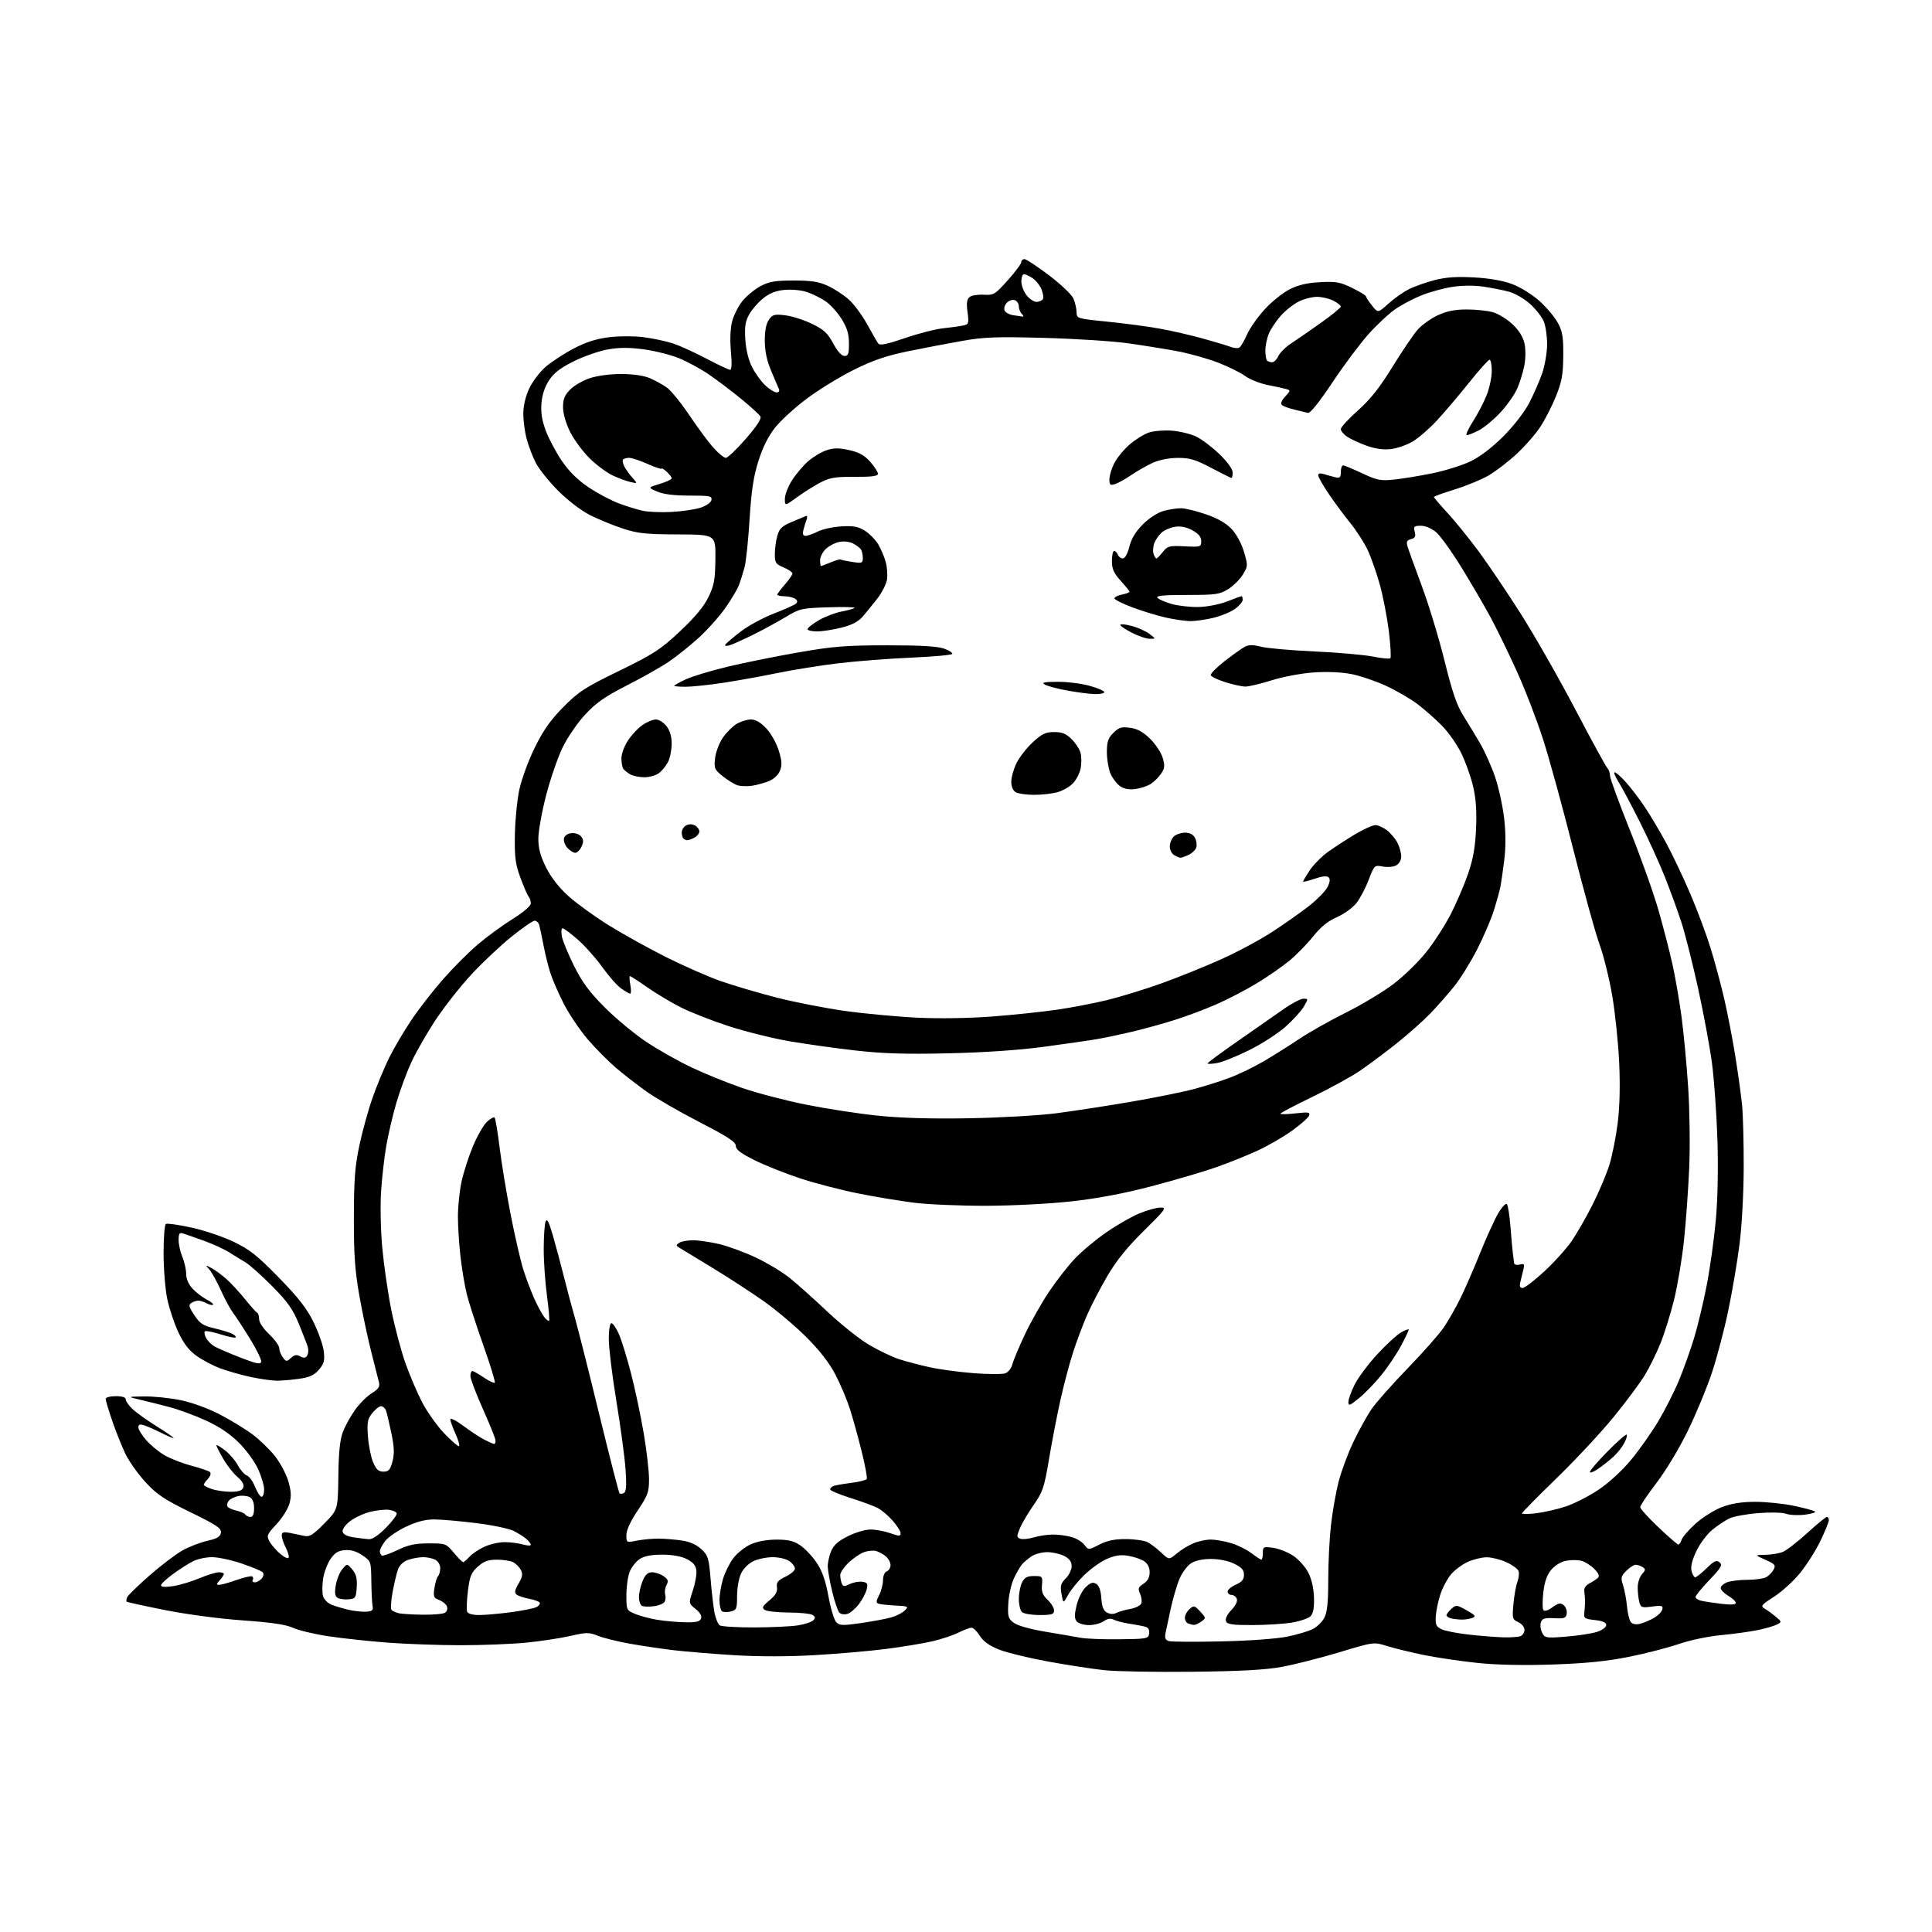 <?xml version="1.0" encoding="UTF-8" standalone="no"?>
<svg 
  version="1.1" 
  xmlns="http://www.w3.org/2000/svg" 
  xmlns:xlink="http://www.w3.org/1999/xlink" 
  xmlns:svg="http://www.w3.org/2000/svg"
  xmlns:rdf="http://www.w3.org/1999/02/22-rdf-syntax-ns#"
  xmlns:cc="http://creativecommons.org/ns#"
  xmlns:dc="http://purl.org/dc/elements/1.1/"
  viewBox="0 0 768 768"
  width="768"
  height="768"
>
<style>svg {background-color: white; }</style>"
<path stroke="none" fill="black" fill-rule="evenodd" d="M474.00,664.55C459.43,664.71 443.68,664.43 439.00,663.93C434.32,663.42 424.25,661.87 416.62,660.48C408.99,659.09 400.22,656.95 397.14,655.73C393.28,654.19 390.91,652.50 389.52,650.29C388.41,648.52 386.92,647.06 386.21,647.04C385.50,647.02 383.21,647.87 381.11,648.94C379.02,650.01 374.29,651.58 370.61,652.44C366.93,653.29 358.65,654.66 352.21,655.48C345.77,656.31 333.05,657.41 323.94,657.94C313.46,658.55 301.70,658.56 291.94,657.97C283.45,657.45 272.45,656.54 267.50,655.95C262.55,655.35 254.68,654.17 250.00,653.33C245.33,652.48 239.77,651.09 237.64,650.24C234.12,648.83 233.11,648.84 226.63,650.33C222.71,651.23 214.84,652.42 209.14,652.98C203.45,653.54 191.75,654.00 183.14,654.00C174.54,654.00 161.45,653.53 154.06,652.97C146.67,652.41 136.09,651.27 130.56,650.44C125.03,649.61 118.70,648.10 116.50,647.09C113.63,645.78 107.98,644.94 96.50,644.13C87.30,643.48 74.18,641.74 65.61,640.03C57.43,638.40 50.55,636.89 50.34,636.67C50.13,636.46 50.23,635.66 50.57,634.89C50.90,634.13 54.91,630.24 59.47,626.25C64.02,622.26 69.91,617.79 72.55,616.32C75.19,614.84 79.63,613.12 82.42,612.50C86.34,611.62 87.57,610.88 87.81,609.28C88.07,607.52 86.20,606.26 75.70,601.14C65.33,596.07 62.39,594.11 57.89,589.24C54.93,586.03 51.32,580.95 49.87,577.95C48.42,574.95 46.06,569.05 44.62,564.83C43.18,560.61 42.00,556.68 42.00,556.08C42.00,555.49 43.80,555.00 46.00,555.00C48.64,555.00 50.00,555.45 50.00,556.31C50.00,557.04 51.24,558.78 52.75,560.19C54.26,561.60 58.54,564.65 62.25,566.97C65.96,569.28 69.00,571.37 69.00,571.61C69.00,571.84 66.86,570.96 64.25,569.65C61.64,568.33 58.49,566.95 57.25,566.56C55.59,566.05 55.00,566.27 55.00,567.40C55.00,568.24 56.41,570.54 58.14,572.50C59.86,574.47 63.13,577.16 65.39,578.47C67.65,579.79 72.42,581.65 76.00,582.61C79.58,583.56 82.92,584.70 83.43,585.15C83.98,585.62 83.67,586.71 82.68,587.81C81.75,588.82 81.00,589.92 81.00,590.23C81.00,590.55 82.42,591.30 84.15,591.90C85.88,592.51 89.27,593.00 91.68,593.00C94.86,593.00 96.24,592.54 96.70,591.33C97.14,590.20 96.37,588.81 94.36,587.08C92.72,585.66 90.16,582.39 88.69,579.82C87.21,577.25 86.00,574.86 86.00,574.52C86.00,574.18 87.50,575.05 89.34,576.45C91.18,577.85 93.53,580.57 94.57,582.50C95.61,584.43 97.22,586.25 98.14,586.54C99.06,586.84 100.53,588.86 101.40,591.04C102.27,593.22 103.44,595.00 103.99,595.00C104.55,595.00 105.00,593.70 105.00,592.12C105.00,590.54 103.89,586.82 102.54,583.87C101.18,580.90 97.72,576.19 94.79,573.32C91.28,569.88 86.89,566.95 81.75,564.63C77.49,562.70 71.19,560.36 67.75,559.44C64.31,558.52 59.02,557.19 56.00,556.49C50.50,555.20 50.50,555.20 57.29,555.10C61.03,555.05 67.55,555.71 71.79,556.59C76.34,557.52 82.74,559.86 87.41,562.28C91.75,564.54 97.59,568.10 100.38,570.20C103.17,572.29 107.16,576.14 109.24,578.75C111.33,581.36 113.72,585.84 114.57,588.69C115.76,592.71 115.87,594.75 115.06,597.69C114.48,599.79 112.17,603.48 109.91,605.89C106.11,609.97 105.91,610.46 107.13,612.74C107.85,614.09 109.79,616.33 111.43,617.71C113.08,619.10 114.58,619.76 114.77,619.18C114.96,618.61 114.42,616.78 113.56,615.12C112.70,613.46 112.00,611.34 112.00,610.42C112.00,609.06 112.63,608.86 115.25,609.36C117.04,609.71 119.62,610.24 121.00,610.55C123.06,611.01 124.45,610.14 128.91,605.61C134.32,600.11 134.32,600.11 134.50,586.81C134.62,577.25 135.13,572.29 136.31,569.20C137.21,566.84 139.40,562.88 141.17,560.41C142.95,557.94 145.92,554.97 147.79,553.82C150.35,552.24 151.06,551.21 150.68,549.61C150.41,548.45 149.03,543.00 147.61,537.50C146.20,532.00 144.05,521.88 142.84,515.00C141.09,505.06 140.65,498.71 140.67,484.00C140.69,468.95 141.10,463.60 142.86,455.31C144.04,449.71 146.41,441.16 148.12,436.31C149.83,431.47 152.78,424.36 154.67,420.53C156.56,416.69 160.53,409.94 163.50,405.53C166.46,401.11 172.17,393.76 176.19,389.19C180.21,384.62 186.43,378.40 190.00,375.38C193.57,372.35 199.76,367.83 203.75,365.33C208.12,362.60 211.00,360.12 211.00,359.10C211.00,358.16 210.62,356.97 210.16,356.45C209.69,355.93 208.23,352.57 206.91,349.00C204.87,343.49 204.53,340.89 204.67,332.00C204.76,326.23 205.55,318.12 206.42,314.00C207.29,309.87 210.04,302.34 212.54,297.26C215.96,290.30 218.76,286.31 223.90,281.10C229.99,274.93 232.40,273.36 246.14,266.66C259.87,259.96 262.50,258.26 270.22,251.03C276.19,245.45 279.73,241.21 281.57,237.44C283.88,232.72 284.27,230.61 284.38,222.23C284.50,212.50 284.50,212.50 269.50,212.44C256.63,212.39 253.51,212.06 247.50,210.08C243.65,208.81 237.81,206.41 234.51,204.75C231.05,203.00 225.74,198.94 221.91,195.12C218.27,191.48 214.26,186.47 212.99,184.00C211.73,181.53 210.09,177.25 209.36,174.50C208.62,171.75 208.02,167.25 208.02,164.50C208.02,161.34 208.89,157.64 210.37,154.44C211.67,151.66 214.63,147.76 216.96,145.77C219.28,143.78 224.26,140.53 228.02,138.56C232.81,136.04 236.99,134.70 241.93,134.07C245.94,133.57 251.95,133.56 255.82,134.04C259.57,134.51 264.85,135.64 267.57,136.54C270.28,137.44 276.26,140.17 280.86,142.59C285.46,145.02 289.68,147.00 290.23,147.00C290.87,147.00 290.99,144.38 290.55,139.71C290.13,135.18 290.31,130.67 291.02,127.83C291.66,125.30 293.53,121.60 295.19,119.59C296.84,117.58 300.06,114.95 302.35,113.73C305.75,111.92 308.13,111.51 315.50,111.51C322.54,111.51 325.49,111.97 329.05,113.61C331.55,114.77 335.27,117.18 337.32,118.97C339.36,120.77 342.68,125.22 344.68,128.87C346.69,132.52 348.71,136.00 349.18,136.62C349.78,137.41 352.82,136.77 359.66,134.42C364.96,132.60 371.82,130.83 374.90,130.50C377.98,130.17 381.57,129.67 382.87,129.40C385.09,128.93 385.20,128.58 384.61,124.09C384.13,120.53 384.34,118.96 385.39,118.09C386.17,117.44 388.71,117.02 391.02,117.16C395.00,117.39 395.50,117.09 400.57,111.45C403.51,108.18 405.94,104.94 405.96,104.25C405.98,103.56 406.56,103.00 407.25,103.00C407.94,103.01 412.32,105.90 417.00,109.44C421.71,113.00 426.04,117.12 426.70,118.68C427.37,120.23 427.93,122.66 427.95,124.07C428.00,126.62 428.10,126.65 440.25,127.87C446.99,128.55 456.32,129.79 461.00,130.63C465.68,131.47 473.39,133.25 478.15,134.57C482.91,135.89 487.90,137.39 489.24,137.90C490.57,138.41 492.13,138.53 492.69,138.16C493.25,137.80 494.61,135.47 495.70,133.00C496.78,130.53 499.95,126.02 502.72,122.98C505.50,119.95 509.96,116.36 512.64,115.01C516.08,113.27 519.62,112.44 524.76,112.17C531.08,111.83 532.75,112.13 537.51,114.46C540.53,115.94 543.00,117.45 543.00,117.82C543.01,118.20 544.08,119.84 545.39,121.47C547.77,124.44 547.77,124.44 551.84,120.77C554.08,118.74 557.73,116.16 559.96,115.02C562.18,113.89 566.81,112.24 570.25,111.35C574.81,110.18 579.07,109.89 586.00,110.28C592.15,110.62 597.51,111.57 601.20,112.96C604.41,114.17 609.13,117.11 612.00,119.69C614.81,122.21 618.09,126.13 619.30,128.39C621.12,131.80 621.49,134.04 621.42,141.50C621.36,148.92 620.85,151.73 618.53,157.50C616.98,161.35 614.17,166.84 612.29,169.70C610.41,172.57 606.16,177.42 602.84,180.49C599.53,183.55 594.50,187.41 591.66,189.05C588.82,190.69 582.79,193.17 578.25,194.57C573.71,195.98 570.00,197.32 570.00,197.57C570.00,197.82 572.46,200.70 575.48,203.98C578.49,207.25 584.04,214.11 587.82,219.22C591.59,224.32 599.11,235.47 604.54,244.00C609.96,252.53 619.69,269.59 626.16,281.91C632.63,294.24 638.39,304.79 638.96,305.36C639.53,305.93 640.00,307.28 640.00,308.35C640.00,309.42 643.55,319.12 647.88,329.90C652.22,340.68 657.37,355.13 659.33,362.01C661.29,368.89 663.78,378.56 664.87,383.51C665.96,388.45 667.56,397.68 668.41,404.00C669.27,410.32 670.46,422.93 671.06,432.00C671.67,441.15 671.86,455.40 671.50,464.00C671.14,472.52 670.20,485.57 669.42,493.00C668.64,500.43 666.84,511.14 665.43,516.82C664.02,522.49 661.58,530.29 660.01,534.13C658.45,537.98 655.67,543.62 653.83,546.65C652.00,549.69 646.41,557.20 641.40,563.34C636.40,569.48 626.16,580.45 618.65,587.73C611.14,595.01 605.00,601.25 605.00,601.60C605.00,601.94 607.59,601.91 610.75,601.53C613.91,601.14 619.20,599.92 622.50,598.82C625.80,597.72 631.58,594.77 635.34,592.27C639.30,589.64 644.68,584.73 648.13,580.61C651.41,576.70 656.34,569.73 659.10,565.12C661.86,560.51 665.62,553.09 667.46,548.62C669.30,544.15 672.00,536.58 673.46,531.78C674.91,526.99 677.17,517.54 678.47,510.78C679.78,504.03 681.39,492.44 682.06,485.03C682.82,476.71 683.06,464.46 682.70,453.03C682.38,442.84 681.40,429.10 680.52,422.50C679.63,415.90 677.12,402.40 674.94,392.50C672.75,382.60 669.78,370.90 668.34,366.50C666.90,362.10 663.99,354.11 661.87,348.75C659.75,343.39 655.28,333.53 651.92,326.85C648.57,320.16 644.74,312.96 643.40,310.84C642.07,308.73 641.38,307.00 641.87,307.00C642.36,307.00 644.33,308.73 646.24,310.85C648.15,312.96 651.51,317.35 653.70,320.60C655.88,323.84 659.75,330.32 662.28,335.00C664.81,339.68 669.15,348.82 671.93,355.33C674.71,361.83 678.33,371.50 679.97,376.83C681.62,382.15 684.06,391.23 685.40,397.00C686.74,402.77 688.74,413.12 689.84,420.00C690.94,426.88 692.14,435.60 692.51,439.39C692.89,443.18 693.17,454.27 693.15,464.04C693.13,474.34 692.43,487.20 691.48,494.65C690.59,501.72 688.54,513.72 686.94,521.31C685.35,528.91 682.43,539.94 680.47,545.81C678.51,551.69 674.24,561.98 670.99,568.67C667.63,575.59 662.26,584.54 658.54,589.41C654.94,594.13 652.00,598.49 652.00,599.11C652.00,599.72 655.26,603.33 659.25,607.11C663.24,610.90 666.81,613.99 667.18,614.00C667.56,614.00 668.14,613.12 668.49,612.04C668.83,610.97 671.35,608.07 674.10,605.60C676.85,603.13 681.57,600.18 684.59,599.05C688.38,597.63 692.45,597.00 697.79,597.00C702.03,597.00 708.84,597.70 712.93,598.55C717.01,599.40 720.84,600.41 721.43,600.80C722.02,601.18 720.25,601.76 717.50,602.10C714.75,602.43 711.38,602.27 710.00,601.75C708.60,601.23 703.75,601.10 699.00,601.48C694.33,601.84 689.13,602.79 687.46,603.59C685.79,604.38 682.72,606.43 680.63,608.15C678.55,609.87 675.70,613.68 674.31,616.62C672.63,620.18 671.99,622.82 672.41,624.49C672.75,625.87 673.41,627.00 673.87,627.00C674.32,627.00 676.36,625.39 678.39,623.41C681.43,620.46 682.34,620.04 683.56,621.05C684.82,622.10 684.23,623.13 679.52,628.06C676.48,631.25 674.00,634.29 674.00,634.82C674.00,635.35 675.01,636.02 676.25,636.32C677.49,636.61 681.09,637.16 684.25,637.54C688.06,638.00 690.00,637.87 690.00,637.17C690.00,636.59 688.65,635.32 687.00,634.34C685.35,633.37 684.00,631.98 684.00,631.26C684.00,630.54 685.15,629.51 686.57,628.98C687.98,628.44 691.61,628.00 694.63,628.00C697.66,628.00 700.99,627.54 702.04,626.98C703.09,626.41 704.44,625.05 705.02,623.96C705.97,622.19 705.60,621.74 701.80,620.05C697.50,618.14 697.50,618.14 701.68,618.07C703.99,618.03 707.07,617.54 708.54,616.98C710.01,616.43 714.41,613.05 718.32,609.48C722.22,605.92 725.78,603.00 726.21,603.00C726.64,603.00 727.00,603.58 727.00,604.28C727.00,604.98 725.49,608.69 723.65,612.53C721.80,616.36 718.14,622.13 715.51,625.35C712.88,628.57 708.22,632.80 705.15,634.76C700.18,637.95 699.78,638.45 701.43,639.42C702.45,640.01 704.43,641.45 705.83,642.61C708.28,644.64 708.31,644.76 706.44,645.74C705.37,646.30 702.02,647.29 699.00,647.93C695.98,648.57 689.36,649.49 684.31,649.97C679.10,650.46 671.76,652.00 667.37,653.51C663.11,654.98 654.19,657.28 647.56,658.61C638.86,660.36 630.48,661.21 617.50,661.66C605.89,662.06 595.24,661.85 587.50,661.06C580.90,660.38 571.23,658.95 566.00,657.89C560.77,656.82 554.17,655.21 551.31,654.31C546.13,652.67 546.13,652.67 532.31,656.83C524.72,659.11 514.45,661.72 509.50,662.62C503.01,663.80 493.10,664.34 474.00,664.55zM485.50,652.48C496.49,652.24 507.53,651.44 511.68,650.59C515.62,649.79 520.23,648.42 521.91,647.55C523.59,646.68 525.65,644.65 526.48,643.03C527.59,640.89 528.00,636.86 528.00,628.01C528.00,621.36 528.48,611.62 529.07,606.36C529.65,601.11 531.01,593.36 532.08,589.15C533.15,584.94 535.80,577.78 537.97,573.24C540.14,568.70 543.37,562.85 545.14,560.24C546.91,557.63 553.37,550.33 559.50,544.00C565.63,537.67 572.10,530.35 573.89,527.72C575.68,525.09 578.65,519.89 580.49,516.17C582.33,512.44 585.87,504.33 588.36,498.13C590.85,491.94 594.08,484.83 595.54,482.34C597.01,479.84 598.56,478.18 599.00,478.65C599.44,479.12 600.08,483.10 600.42,487.50C600.76,491.90 601.19,496.74 601.39,498.25C601.59,499.76 601.81,501.50 601.88,502.12C601.95,502.74 602.92,502.99 604.09,502.69C605.89,502.22 606.10,502.48 605.59,504.57C605.27,505.91 604.73,508.12 604.39,509.50C603.95,511.32 604.19,512.00 605.27,512.00C606.09,512.00 609.99,509.00 613.95,505.34C617.91,501.68 622.85,496.17 624.94,493.09C627.02,490.02 630.76,483.45 633.25,478.50C635.73,473.55 638.67,466.56 639.78,462.97C640.89,459.37 642.36,451.98 643.05,446.53C643.86,440.10 644.07,431.65 643.65,422.46C643.30,414.66 642.06,402.71 640.90,395.89C639.74,389.08 637.48,379.90 635.87,375.50C634.25,371.10 629.55,354.08 625.41,337.67C621.27,321.26 615.86,301.53 613.37,293.82C610.89,286.12 606.17,273.89 602.88,266.66C599.60,259.42 594.89,249.76 592.42,245.20C589.95,240.63 584.77,231.76 580.91,225.49C577.04,219.21 572.52,212.93 570.86,211.54C569.08,210.04 566.60,209.00 564.81,209.00C562.12,209.00 561.85,209.26 562.38,211.39C562.85,213.24 562.52,213.89 560.90,214.32C559.27,214.74 558.97,215.36 559.50,217.18C559.87,218.46 562.43,225.54 565.18,232.93C567.94,240.31 572.00,253.71 574.23,262.69C577.23,274.85 579.11,280.37 581.56,284.26C583.37,287.14 586.43,292.20 588.36,295.50C590.29,298.80 593.01,304.92 594.40,309.09C595.80,313.26 597.39,320.62 597.94,325.42C598.58,331.08 598.59,336.87 597.97,341.83C597.45,346.05 596.76,350.85 596.44,352.50C596.12,354.15 594.93,358.43 593.80,362.00C592.67,365.57 589.68,372.54 587.15,377.48C584.62,382.42 580.57,388.95 578.15,391.98C575.72,395.02 571.43,399.90 568.62,402.83C565.80,405.76 559.67,411.20 555.00,414.92C550.33,418.63 543.68,423.57 540.23,425.89C536.77,428.21 528.34,432.82 521.48,436.13C514.61,439.44 509.00,442.40 509.00,442.70C509.00,443.01 511.69,442.95 514.99,442.58C520.20,441.99 520.90,442.11 520.37,443.49C520.03,444.36 516.93,447.09 513.47,449.56C510.01,452.03 503.88,455.57 499.84,457.42C495.80,459.28 488.45,462.23 483.50,463.98C478.55,465.72 467.07,469.11 458.00,471.49C446.80,474.43 436.52,476.38 426.00,477.55C417.18,478.53 402.53,479.29 392.00,479.32C381.82,479.34 369.00,478.80 363.50,478.12C358.00,477.44 347.94,475.77 341.15,474.41C334.36,473.06 324.01,470.37 318.15,468.44C312.29,466.51 304.12,463.26 300.00,461.22C294.41,458.44 292.50,456.99 292.50,455.50C292.50,453.94 289.33,451.87 277.95,446.00C269.95,441.88 260.45,436.38 256.84,433.80C253.23,431.21 247.85,427.03 244.89,424.51C241.92,421.98 236.93,416.96 233.80,413.34C230.66,409.72 226.33,403.32 224.17,399.13C222.01,394.93 219.55,389.25 218.69,386.50C217.83,383.75 216.62,378.80 216.00,375.50C215.37,372.20 214.64,368.71 214.36,367.75C214.09,366.79 213.27,366.00 212.53,366.00C211.80,366.00 207.64,368.87 203.30,372.38C198.95,375.89 191.89,382.53 187.60,387.13C183.31,391.73 176.93,399.80 173.42,405.06C169.91,410.32 165.48,418.02 163.56,422.16C161.65,426.31 158.92,433.70 157.50,438.59C156.09,443.47 154.31,451.08 153.55,455.49C152.79,459.89 151.86,468.00 151.49,473.50C151.11,479.13 151.31,488.96 151.96,496.00C152.59,502.88 154.19,513.95 155.53,520.60C156.86,527.26 159.36,536.71 161.07,541.60C162.79,546.50 165.84,553.65 167.84,557.50C169.84,561.35 173.84,566.94 176.73,569.93C179.61,572.92 182.21,575.13 182.50,574.83C182.80,574.54 182.14,572.32 181.04,569.90C179.94,567.48 179.03,564.92 179.02,564.22C179.01,563.51 181.36,564.70 184.25,566.85C187.14,569.01 190.94,571.49 192.70,572.38C194.46,573.27 196.15,574.00 196.45,574.00C196.75,574.00 197.00,573.41 197.00,572.68C197.00,571.96 194.75,566.34 192.00,560.20C189.25,554.05 187.00,548.12 187.00,547.01C187.00,545.91 187.35,545.00 187.77,545.00C188.19,545.00 190.25,546.17 192.35,547.59C194.44,549.01 196.39,549.94 196.69,549.65C196.98,549.35 194.93,542.68 192.14,534.81C189.35,526.94 186.39,517.80 185.57,514.50C184.75,511.20 183.61,504.45 183.05,499.50C182.48,494.55 182.02,487.35 182.03,483.50C182.03,479.65 182.67,473.51 183.44,469.86C184.22,466.21 186.25,459.86 187.96,455.75C189.67,451.65 192.18,447.24 193.53,445.97C194.88,444.70 196.27,443.93 196.61,444.27C196.94,444.61 197.84,449.97 198.61,456.19C199.37,462.41 201.36,474.48 203.03,483.00C204.70,491.52 206.96,501.31 208.05,504.76C209.14,508.20 211.10,513.37 212.40,516.26C213.71,519.14 215.46,522.40 216.31,523.50C217.15,524.60 218.03,525.27 218.27,525.00C218.50,524.72 218.12,520.23 217.42,515.00C216.71,509.77 216.13,501.45 216.14,496.50C216.14,491.55 216.47,486.65 216.88,485.61C217.44,484.20 218.17,485.58 219.77,491.11C220.95,495.17 222.87,502.32 224.03,507.00C225.19,511.68 227.23,519.33 228.57,524.00C229.90,528.67 234.30,546.12 238.34,562.76C242.39,579.41 245.96,593.29 246.28,593.61C246.60,593.94 247.41,593.86 248.07,593.45C248.94,592.92 249.11,590.30 248.66,584.01C248.32,579.23 246.68,567.06 245.02,556.97C243.36,546.88 242.00,535.78 242.00,532.31C242.00,528.55 242.43,526.00 243.06,526.00C243.64,526.00 244.98,527.95 246.03,530.34C247.09,532.73 249.27,539.82 250.88,546.09C252.50,552.37 254.76,563.07 255.91,569.88C257.06,576.68 258.00,584.83 258.00,587.99C258.00,593.14 257.53,594.43 253.50,600.45C250.62,604.74 249.00,608.25 249.00,610.21C249.00,613.26 249.00,613.26 253.25,612.41C255.59,611.95 259.52,611.60 262.00,611.63C264.48,611.66 268.62,612.01 271.20,612.40C274.24,612.86 276.93,614.07 278.81,615.83C281.46,618.30 281.79,619.36 282.46,627.52C282.86,632.46 283.55,638.47 283.99,640.88C284.43,643.28 285.40,645.64 286.14,646.11C286.89,646.58 293.12,646.95 300.00,646.93C306.88,646.90 314.66,646.53 317.30,646.09C319.94,645.66 322.63,644.77 323.29,644.11C324.21,643.19 324.15,642.70 322.99,641.97C322.17,641.45 317.90,641.02 313.50,641.00C309.10,640.98 304.82,640.52 304.00,639.97C302.75,639.14 303.06,638.51 305.85,636.18C308.29,634.15 309.10,632.74 308.85,630.97C308.57,629.00 309.21,628.21 312.25,626.76C314.31,625.78 316.00,624.34 316.00,623.55C316.00,622.76 315.00,621.41 313.78,620.56C312.56,619.70 309.59,619.00 307.18,619.00C304.77,619.00 301.31,619.71 299.48,620.58C297.58,621.48 295.48,623.58 294.58,625.48C293.71,627.31 293.00,631.31 293.00,634.38C293.00,639.47 292.78,640.02 290.56,640.58C289.21,640.91 287.64,640.89 287.06,640.54C286.48,640.18 286.00,638.18 286.00,636.10C286.00,634.02 286.64,630.20 287.42,627.61C288.19,625.03 290.05,621.31 291.55,619.35C293.04,617.39 296.12,614.94 298.38,613.91C300.94,612.75 304.82,612.04 308.60,612.02C313.31,612.01 315.48,612.52 318.10,614.28C319.97,615.53 322.90,618.63 324.60,621.17C326.84,624.50 328.15,628.21 329.32,634.57C330.20,639.40 331.61,644.04 332.45,644.88C333.77,646.20 335.08,646.24 342.24,645.20C346.78,644.54 352.17,643.53 354.22,642.96C356.26,642.39 358.71,641.15 359.65,640.21C361.28,638.59 361.07,638.48 355.94,638.22C352.95,638.07 349.92,637.74 349.22,637.49C348.20,637.13 348.25,636.41 349.47,634.07C350.31,632.44 351.00,629.78 351.00,628.16C351.00,626.46 351.64,624.97 352.50,624.64C353.32,624.32 354.00,623.22 354.00,622.19C354.00,621.15 353.21,619.62 352.25,618.77C351.29,617.93 349.55,616.95 348.38,616.59C347.22,616.24 344.97,616.44 343.38,617.04C341.80,617.63 339.04,619.53 337.25,621.26C335.46,622.98 334.00,625.17 334.00,626.11C334.00,627.06 334.27,628.54 334.60,629.39C335.11,630.72 335.59,630.76 337.85,629.67C339.31,628.97 341.55,628.57 342.84,628.78C344.82,629.10 345.08,629.57 344.51,631.83C344.14,633.30 342.75,635.93 341.42,637.68C340.09,639.43 338.06,641.16 336.90,641.53C335.74,641.90 334.30,641.70 333.69,641.09C333.07,640.47 331.79,636.72 330.83,632.74C329.87,628.76 329.07,624.25 329.04,622.72C329.02,621.19 329.62,618.44 330.39,616.61C331.40,614.19 333.22,612.57 337.08,610.65C340.00,609.19 344.05,608.00 346.07,608.00C348.09,608.00 351.61,608.66 353.87,609.46C357.42,610.71 358.00,610.71 358.00,609.49C358.00,608.71 356.58,606.46 354.85,604.48C353.12,602.51 350.44,600.25 348.90,599.45C347.36,598.65 342.47,596.85 338.05,595.45C333.62,594.06 330.00,592.53 330.00,592.06C330.00,591.60 330.60,590.98 331.34,590.70C332.08,590.42 335.24,589.86 338.36,589.47C341.47,589.09 344.26,588.39 344.54,587.93C344.83,587.47 343.90,582.46 342.49,576.80C341.07,571.13 338.98,563.58 337.83,560.00C336.69,556.42 334.12,550.35 332.13,546.50C329.69,541.80 325.89,536.89 320.50,531.49C316.10,527.09 308.33,520.56 303.24,516.99C298.15,513.42 288.92,507.44 282.74,503.69C276.56,499.95 270.82,496.47 270.00,495.96C268.67,495.14 268.67,494.93 270.00,494.03C270.82,493.48 273.30,493.03 275.50,493.03C277.70,493.03 282.38,493.71 285.91,494.54C289.43,495.37 295.95,497.77 300.41,499.87C304.86,501.97 310.86,505.56 313.74,507.86C316.63,510.16 323.38,516.19 328.76,521.27C334.13,526.35 341.67,532.35 345.51,534.61C349.36,536.88 354.75,539.45 357.50,540.33C360.25,541.21 365.65,542.63 369.50,543.48C373.35,544.34 381.23,545.41 387.00,545.86C392.77,546.30 398.46,546.33 399.62,545.91C400.79,545.49 402.06,543.88 402.44,542.32C402.83,540.77 405.07,535.41 407.43,530.41C409.79,525.42 414.12,517.77 417.05,513.41C419.98,509.06 424.58,503.17 427.27,500.32C429.96,497.47 435.58,492.78 439.76,489.89C443.94,486.99 449.87,483.60 452.93,482.34C455.99,481.08 459.76,480.04 461.30,480.02C463.88,480.00 463.37,480.72 454.71,489.25C448.14,495.72 443.80,501.09 440.25,507.13C437.46,511.88 433.83,518.85 432.18,522.63C430.53,526.41 428.01,533.09 426.59,537.47C425.17,541.85 422.90,550.40 421.55,556.47C420.20,562.54 418.15,573.12 417.00,580.00C415.10,591.31 414.52,593.04 410.92,598.20C408.73,601.34 406.26,605.51 405.45,607.48C404.10,610.69 404.11,611.11 405.55,611.66C406.43,612.00 408.86,611.76 410.94,611.14C413.03,610.51 416.48,610.00 418.62,610.00C420.76,610.00 424.08,610.45 426.00,611.00C427.92,611.55 430.21,612.95 431.08,614.11C432.67,616.21 432.67,616.21 437.01,613.99C440.16,612.39 443.07,611.79 447.60,611.81C451.04,611.83 454.90,612.39 456.18,613.04C457.45,613.70 459.90,615.56 461.61,617.18C464.71,620.11 464.71,620.11 467.77,617.54C469.45,616.13 472.42,614.30 474.38,613.49C476.33,612.67 479.45,612.00 481.31,612.00C483.16,612.00 486.80,612.64 489.39,613.42C491.97,614.19 495.61,615.99 497.48,617.42C499.34,618.84 501.12,620.00 501.43,620.00C501.74,620.00 502.00,618.82 502.00,617.37C502.00,614.87 502.20,614.76 506.07,615.28C508.31,615.58 511.90,616.99 514.05,618.42C516.20,619.84 518.91,622.86 520.06,625.12C521.38,627.71 522.22,631.40 522.33,635.08C522.45,639.21 522.04,641.38 520.94,642.48C520.09,643.34 516.71,644.48 513.44,645.02C510.17,645.55 503.10,645.99 497.72,645.99C489.78,646.00 487.82,645.71 487.34,644.44C486.98,643.50 487.84,641.74 489.50,640.00C491.16,638.26 492.02,636.50 491.66,635.56C491.33,634.70 490.37,634.00 489.53,634.00C488.69,634.00 488.00,633.41 488.00,632.68C488.00,631.95 489.46,630.72 491.25,629.93C493.67,628.87 494.50,627.86 494.50,626.00C494.50,624.09 493.59,623.05 490.62,621.61C488.30,620.47 484.61,619.71 481.42,619.71C478.05,619.71 475.11,620.35 473.45,621.44C472.00,622.39 469.99,625.04 468.99,627.33C467.98,629.63 466.41,634.88 465.49,639.00C464.58,643.12 463.60,647.70 463.31,649.16C462.93,651.15 463.26,651.95 464.65,652.36C465.67,652.66 475.05,652.72 485.50,652.48zM445.00,651.64C455.98,651.51 456.51,651.40 456.81,649.34C457.01,647.93 456.48,646.99 455.31,646.66C454.31,646.38 451.48,645.84 449.00,645.46C446.52,645.08 443.70,644.35 442.73,643.84C441.51,643.20 440.29,643.39 438.76,644.46C437.55,645.30 434.91,646.00 432.90,646.00C430.89,646.00 428.69,645.33 428.02,644.52C427.06,643.37 427.05,641.97 427.97,638.13C428.63,635.36 430.23,632.19 431.62,630.89C433.56,629.07 434.46,628.80 435.79,629.64C436.91,630.34 437.61,632.31 437.80,635.35C438.03,638.72 438.64,640.27 440.05,641.03C441.26,641.67 442.67,641.73 443.75,641.17C444.71,640.67 447.21,639.95 449.30,639.58C451.39,639.20 453.37,638.21 453.68,637.38C454.00,636.55 453.78,634.81 453.19,633.51C452.27,631.49 452.46,630.93 454.56,629.55C456.24,628.46 457.00,627.03 457.00,625.00C457.00,623.04 456.24,621.55 454.75,620.57C453.51,619.76 450.65,618.81 448.38,618.44C445.35,617.96 443.12,618.30 439.88,619.75C437.47,620.83 433.48,623.69 431.00,626.11C428.52,628.52 425.63,632.08 424.58,634.00C422.65,637.50 422.65,637.50 421.97,633.65C421.39,630.42 421.66,629.43 423.64,627.45C424.94,626.15 426.00,623.96 426.00,622.57C426.00,620.79 425.13,619.60 423.05,618.53C421.43,617.69 418.38,617.00 416.27,617.00C414.17,617.00 411.33,617.77 409.97,618.70C408.61,619.64 406.91,621.10 406.19,621.95C405.47,622.80 404.04,625.30 403.01,627.50C401.99,629.70 401.00,634.14 400.82,637.36C400.53,642.64 400.75,643.41 403.00,645.09C404.49,646.20 409.54,647.63 415.50,648.62C421.00,649.54 427.30,650.62 429.50,651.03C431.70,651.44 438.68,651.72 445.00,651.64zM597.67,650.87C600.51,650.94 603.55,650.73 604.42,650.39C605.29,650.06 606.00,648.92 606.00,647.87C606.00,646.81 604.90,645.46 603.53,644.83C601.20,643.77 601.09,643.37 601.61,637.60C601.92,634.25 602.63,630.27 603.20,628.77C603.76,627.27 603.96,625.33 603.63,624.48C603.30,623.62 601.11,622.04 598.77,620.98C596.42,619.92 592.92,619.04 591.00,619.04C589.08,619.04 585.68,619.87 583.46,620.88C581.24,621.89 578.24,624.12 576.80,625.83C575.36,627.54 573.46,631.10 572.59,633.74C571.71,636.37 570.88,640.31 570.75,642.47C570.54,645.81 570.88,646.60 573.00,647.64C574.38,648.31 579.33,649.28 584.00,649.79C588.67,650.31 594.83,650.79 597.67,650.87zM622.71,650.57C627.39,650.19 632.85,649.34 634.86,648.68C636.89,648.02 638.50,646.83 638.50,646.00C638.50,644.96 637.10,644.34 634.00,644.00C629.89,643.54 629.53,643.28 629.80,641.00C629.97,639.62 630.09,637.60 630.08,636.50C630.07,635.40 629.93,633.63 629.78,632.56C629.60,631.35 630.38,630.17 631.83,629.42C633.12,628.77 634.64,627.76 635.21,627.19C635.92,626.48 635.46,625.37 633.71,623.62C632.31,622.22 630.01,620.79 628.58,620.43C627.15,620.07 624.44,620.07 622.55,620.42C620.54,620.80 618.11,622.27 616.66,623.99C614.95,626.03 614.00,628.71 613.51,632.90C613.13,636.20 613.11,639.38 613.48,639.96C613.91,640.66 615.17,640.30 617.11,638.92C619.53,637.20 620.34,637.04 621.58,638.07C622.42,638.76 622.96,640.26 622.80,641.41C622.54,643.23 621.89,643.47 617.81,643.26C613.93,643.07 613.02,643.36 612.51,644.98C612.17,646.05 612.41,647.90 613.05,649.09C614.15,651.14 614.66,651.22 622.71,650.57zM474.56,645.92C473.98,645.88 472.94,645.62 472.25,645.34C471.56,645.06 471.00,644.04 471.00,643.07C471.00,642.10 471.82,640.57 472.83,639.66C474.54,638.11 474.81,638.16 477.08,640.58C479.45,643.11 479.46,643.19 477.56,644.58C476.49,645.36 475.14,645.96 474.56,645.92zM651.93,645.49C653.34,645.15 655.85,644.08 657.50,643.13C659.14,642.17 660.64,640.63 660.82,639.71C661.10,638.26 660.51,638.10 656.72,638.63C652.67,639.18 652.24,639.03 651.66,636.87C651.31,635.56 651.02,632.96 651.01,631.08C651.01,629.20 651.77,626.81 652.71,625.77C654.19,624.14 654.22,623.75 652.96,622.95C652.16,622.45 650.92,622.02 650.20,622.02C649.49,622.01 647.82,623.08 646.50,624.41C644.34,626.56 644.21,627.18 645.19,630.16C645.79,632.00 646.49,635.75 646.75,638.50C647.00,641.25 647.69,644.09 648.28,644.81C648.95,645.63 650.32,645.89 651.93,645.49zM272.28,644.88C276.73,644.97 278.20,644.63 278.68,643.40C279.07,642.37 278.30,641.02 276.50,639.58C273.72,637.36 273.72,637.36 275.43,632.21C276.37,629.38 277.00,625.81 276.82,624.28C276.59,622.26 275.54,621.02 273.00,619.75C270.78,618.64 267.19,618.00 263.21,618.00C258.97,618.00 256.08,618.55 254.33,619.70C252.90,620.64 251.11,622.88 250.36,624.67C249.61,626.47 249.00,630.67 249.00,634.02C249.00,640.02 249.05,640.12 252.48,641.56C254.40,642.36 258.33,643.41 261.23,643.89C264.13,644.37 269.10,644.82 272.28,644.88zM581.00,643.81C579.62,643.79 577.71,643.56 576.75,643.31C575.79,643.06 575.00,642.51 575.00,642.08C575.00,641.66 575.87,640.52 576.94,639.56C578.79,637.88 579.05,637.90 583.00,640.12C586.43,642.05 586.81,642.55 585.31,643.15C584.31,643.54 582.38,643.84 581.00,643.81zM168.00,641.87C172.12,641.92 176.13,641.57 176.90,641.09C177.67,640.60 178.02,639.48 177.67,638.59C177.33,637.70 175.94,636.55 174.58,636.03C172.39,635.20 172.18,634.66 172.69,631.30C173.00,629.21 173.65,627.07 174.13,626.55C174.61,626.03 175.00,624.58 175.00,623.34C175.00,622.09 174.13,620.60 173.07,620.04C172.00,619.47 169.82,619.00 168.21,619.00C166.61,619.00 163.92,619.48 162.24,620.06C160.38,620.71 158.81,622.18 158.22,623.81C157.69,625.29 156.71,629.37 156.06,632.88C155.40,636.39 155.23,639.61 155.68,640.04C156.13,640.46 157.40,641.02 158.50,641.29C159.60,641.55 163.88,641.81 168.00,641.87zM190.45,642.00C192.78,642.00 198.47,641.50 203.09,640.88C207.72,640.27 212.30,639.35 213.28,638.83C214.26,638.32 214.82,637.52 214.54,637.06C214.25,636.60 212.33,635.91 210.26,635.52C208.19,635.14 205.97,634.38 205.32,633.85C204.43,633.11 204.64,632.03 206.14,629.49C207.71,626.83 207.90,625.68 207.04,624.08C206.44,622.96 205.09,621.59 204.04,621.02C202.99,620.46 200.08,620.00 197.58,620.00C194.03,620.00 192.36,620.60 189.95,622.75C187.32,625.10 186.74,626.52 186.01,632.38C185.55,636.16 185.40,639.88 185.69,640.63C186.02,641.49 187.78,642.00 190.45,642.00zM413.20,642.00C410.01,642.00 406.86,641.46 406.20,640.80C405.54,640.14 405.01,637.78 405.01,635.55C405.02,633.32 405.60,630.38 406.29,629.00C407.28,627.06 408.33,626.50 411.03,626.50C414.39,626.50 414.49,626.61 414.20,630.03C413.96,632.75 414.47,634.10 416.45,635.95C417.85,637.27 419.00,639.17 419.00,640.17C419.00,641.73 418.15,642.00 413.20,642.00zM145.50,640.67C147.92,640.53 148.43,640.12 148.11,638.50C147.89,637.40 147.67,632.92 147.61,628.55C147.50,620.65 147.48,620.59 144.03,618.25C141.66,616.65 139.46,616.00 137.06,616.20C134.39,616.43 133.04,617.28 131.33,619.82C130.10,621.65 128.80,625.13 128.44,627.56C128.07,629.99 128.05,633.05 128.38,634.36C128.71,635.70 130.19,637.24 131.74,637.86C133.26,638.48 136.30,639.40 138.50,639.91C140.70,640.42 143.85,640.77 145.50,640.67zM259.92,638.50C258.04,638.74 255.94,638.69 255.25,638.38C254.56,638.08 254.00,636.51 254.00,634.88C254.00,633.26 254.65,630.38 255.45,628.47C256.51,625.92 257.51,625.00 259.23,625.00C260.51,625.00 262.56,625.70 263.78,626.56C265.60,627.83 265.81,628.48 264.95,630.10C264.37,631.19 264.13,632.85 264.42,633.79C264.71,634.73 264.59,636.08 264.15,636.79C263.70,637.49 261.80,638.27 259.92,638.50zM138.50,635.76C136.85,635.90 134.89,635.62 134.14,635.13C133.16,634.49 132.97,633.12 133.48,630.13C133.86,627.86 135.04,624.99 136.09,623.75C138.00,621.50 138.00,621.50 140.05,623.92C141.60,625.75 142.02,627.46 141.80,630.92C141.52,635.21 141.31,635.52 138.50,635.76zM68.75,630.52C71.36,630.13 76.07,628.73 79.22,627.40C82.37,626.08 85.85,625.00 86.97,625.00C88.09,625.00 89.00,625.30 89.00,625.67C89.00,626.04 88.26,627.17 87.35,628.17C85.99,629.67 85.95,630.00 87.13,630.00C87.93,630.00 91.03,629.14 94.02,628.08C97.01,627.03 99.81,626.39 100.25,626.65C100.68,626.92 100.77,627.56 100.46,628.07C100.14,628.58 100.53,629.00 101.32,629.00C102.11,629.00 103.33,628.31 104.04,627.46C104.84,626.49 104.96,625.56 104.37,624.97C103.85,624.45 100.10,622.89 96.04,621.51C91.97,620.13 86.68,619.00 84.28,619.00C81.87,619.00 78.46,619.73 76.70,620.63C74.94,621.53 71.36,623.81 68.75,625.71C66.14,627.62 64.00,629.63 64.00,630.20C64.00,630.86 65.70,630.97 68.75,630.52zM184.10,620.98C184.42,620.99 185.55,620.04 186.60,618.86C187.64,617.68 190.30,615.89 192.50,614.88C194.70,613.87 198.30,613.03 200.51,613.02C202.71,613.01 205.97,613.42 207.76,613.93C209.54,614.44 211.00,614.51 211.00,614.09C211.00,613.66 210.21,612.62 209.25,611.78C208.29,610.93 206.01,609.49 204.20,608.57C202.38,607.65 195.65,606.24 189.23,605.45C182.82,604.65 175.31,604.00 172.54,604.00C169.07,604.00 165.61,604.90 161.42,606.88C158.07,608.46 154.36,611.00 153.17,612.51C151.98,614.03 151.00,615.86 151.00,616.58C151.00,617.29 151.34,618.09 151.76,618.35C152.18,618.61 155.00,617.63 158.01,616.18C162.30,614.11 165.01,613.53 170.39,613.52C177.12,613.50 177.34,613.58 180.39,617.23C182.10,619.28 183.77,620.97 184.10,620.98zM146.65,611.86C148.01,611.95 150.51,610.27 153.42,607.31C155.96,604.74 157.89,602.15 157.69,601.56C157.50,600.98 156.08,600.35 154.52,600.17C152.97,599.99 149.63,600.36 147.10,600.99C144.57,601.63 141.01,603.28 139.19,604.67C137.31,606.11 136.02,607.90 136.20,608.84C136.41,609.92 137.91,610.71 140.51,611.11C142.70,611.44 145.47,611.78 146.65,611.86zM99.56,603.00C100.54,603.00 101.00,601.89 101.00,599.54C101.00,597.25 100.40,595.75 99.24,595.13C98.27,594.61 96.26,594.42 94.77,594.70C93.28,594.99 91.56,595.83 90.94,596.57C90.33,597.31 90.10,598.35 90.43,598.88C90.75,599.41 92.36,600.14 94.00,600.50C95.64,600.86 97.23,601.57 97.55,602.08C97.86,602.58 98.77,603.00 99.56,603.00zM635.25,583.91C633.46,585.13 632.00,585.68 632.00,585.12C632.00,584.56 635.18,580.88 639.06,576.94C642.94,573.00 646.35,570.02 646.63,570.30C646.92,570.58 646.48,572.09 645.66,573.66C644.85,575.22 642.90,577.67 641.34,579.09C639.78,580.51 637.04,582.68 635.25,583.91zM152.41,585.00C154.50,585.00 155.11,584.32 156.00,581.00C156.83,577.90 156.73,575.31 155.56,569.62C154.72,565.57 153.75,561.52 153.41,560.63C153.07,559.73 152.19,559.00 151.47,559.00C150.74,559.00 149.16,560.24 147.97,561.75C146.09,564.12 145.85,565.41 146.26,571.00C146.52,574.58 147.44,579.19 148.31,581.25C149.55,584.17 150.46,585.00 152.41,585.00zM540.25,555.78C536.58,558.78 536.00,558.99 536.00,557.33C536.00,556.26 537.11,553.17 538.47,550.44C539.82,547.72 543.82,542.35 547.35,538.50C550.88,534.65 555.17,530.69 556.88,529.69C558.60,528.70 560.00,528.19 560.00,528.55C560.00,528.92 558.61,531.83 556.90,535.03C555.20,538.22 551.71,543.42 549.15,546.57C546.59,549.72 542.59,553.87 540.25,555.78zM110.00,548.85C108.08,548.84 103.42,548.18 99.65,547.37C95.89,546.56 90.42,545.01 87.51,543.92C84.59,542.83 80.33,540.57 78.02,538.90C75.08,536.77 72.96,534.00 70.90,529.60C69.28,526.15 67.30,520.21 66.50,516.41C65.69,512.61 65.03,504.46 65.02,498.31C65.01,492.15 65.42,486.86 65.94,486.54C66.46,486.22 71.00,486.86 76.04,487.96C81.07,489.05 88.64,491.60 92.85,493.61C99.23,496.67 102.20,499.02 110.77,507.79C118.59,515.79 121.90,520.03 124.63,525.57C126.61,529.57 128.45,534.82 128.72,537.24C129.13,540.88 128.80,542.12 126.78,544.48C124.90,546.65 123.07,547.50 118.92,548.09C115.94,548.51 111.92,548.85 110.00,548.85zM103.83,541.34C104.01,540.56 102.02,536.46 99.40,532.21C96.78,527.97 93.78,523.38 92.72,522.00C91.67,520.62 89.48,516.60 87.87,513.05C86.26,509.50 84.17,505.72 83.22,504.65C81.54,502.77 81.57,502.75 84.12,504.11C85.56,504.87 88.26,506.87 90.12,508.54C91.98,510.21 95.29,513.81 97.48,516.54C99.67,519.27 101.81,521.65 102.23,521.83C102.65,522.02 103.00,523.16 103.00,524.38C103.00,525.66 104.68,528.18 107.00,530.38C109.20,532.46 111.00,534.94 111.00,535.89C111.00,536.84 111.63,538.49 112.41,539.55C113.73,541.35 113.94,541.37 115.66,539.81C117.06,538.54 117.95,538.39 119.37,539.19C120.76,539.97 121.46,539.88 122.10,538.87C122.57,538.11 122.69,536.60 122.37,535.50C122.04,534.40 120.43,530.23 118.79,526.23C116.38,520.37 114.32,517.47 108.15,511.23C103.94,506.98 99.15,502.71 97.50,501.75C95.85,500.78 92.96,499.01 91.08,497.81C89.20,496.60 84.70,494.54 81.08,493.23C77.46,491.92 73.71,490.60 72.75,490.31C71.34,489.87 71.00,490.38 71.00,492.92C71.00,494.65 71.67,497.68 72.50,499.65C73.33,501.63 74.00,504.66 74.00,506.38C74.00,508.35 74.94,510.53 76.53,512.25C77.92,513.75 80.44,515.69 82.12,516.56C83.81,517.44 84.96,518.38 84.68,518.65C84.40,518.93 83.26,518.68 82.15,518.08C81.04,517.49 79.54,517.01 78.82,517.02C78.09,517.02 76.85,517.44 76.07,517.94C74.87,518.69 75.07,519.51 77.25,522.81C79.46,526.14 80.72,526.97 85.19,528.02C88.11,528.70 91.33,529.69 92.34,530.21C93.35,530.74 93.95,531.39 93.67,531.66C93.40,531.93 90.67,531.37 87.60,530.40C84.53,529.43 81.76,528.91 81.43,529.24C81.10,529.56 81.33,530.76 81.94,531.89C82.55,533.03 84.05,534.53 85.27,535.23C86.50,535.93 91.10,537.91 95.50,539.63C101.82,542.10 103.57,542.46 103.83,541.34zM385.00,444.53C397.38,444.32 413.09,443.42 419.93,442.54C426.76,441.65 440.04,439.61 449.43,438.00C458.82,436.38 470.01,434.14 474.30,433.01C478.58,431.87 485.11,429.82 488.80,428.43C492.48,427.05 498.65,424.06 502.50,421.79C506.35,419.52 512.66,415.55 516.53,412.95C520.39,410.36 528.72,405.67 535.03,402.52C541.34,399.38 549.85,394.26 553.93,391.15C558.02,388.05 563.88,382.34 566.96,378.47C570.04,374.60 574.40,367.85 576.66,363.47C578.92,359.08 582.01,351.90 583.53,347.50C585.59,341.55 586.41,336.94 586.75,329.50C587.07,322.38 586.73,317.50 585.57,312.56C584.68,308.75 582.56,302.81 580.86,299.37C579.16,295.92 575.69,290.98 573.14,288.40C570.59,285.81 566.22,281.97 563.44,279.87C560.65,277.76 555.03,274.50 550.94,272.61C546.85,270.73 540.66,268.63 537.18,267.95C533.29,267.19 527.53,266.94 522.18,267.31C517.30,267.65 510.00,269.02 505.50,270.44C501.10,271.83 496.38,272.95 495.00,272.92C493.62,272.90 490.06,272.11 487.08,271.18C484.10,270.24 481.50,269.00 481.31,268.42C481.11,267.83 483.60,265.30 486.83,262.79C490.07,260.28 493.66,257.72 494.82,257.10C496.36,256.27 498.06,256.26 501.21,257.07C503.57,257.68 513.15,258.53 522.50,258.96C531.85,259.38 542.33,260.31 545.78,261.00C549.23,261.70 552.34,261.99 552.69,261.65C553.03,261.30 552.77,256.54 552.11,251.07C551.44,245.60 549.85,237.32 548.58,232.68C547.30,228.03 545.14,221.82 543.78,218.87C542.42,215.91 539.29,211.03 536.83,208.00C534.37,204.97 530.48,199.71 528.18,196.30C525.88,192.90 524.00,189.58 524.00,188.94C524.00,188.18 524.80,188.01 526.25,188.46C527.49,188.85 529.51,189.40 530.75,189.70C532.65,190.15 533.00,189.82 533.00,187.62C533.00,186.18 533.40,185.00 533.89,185.00C534.38,185.00 537.79,186.41 541.46,188.13C547.49,190.95 548.77,191.20 554.33,190.62C557.72,190.26 564.59,189.13 569.58,188.10C574.58,187.07 581.33,184.95 584.58,183.38C588.30,181.60 593.11,177.93 597.53,173.52C601.61,169.45 605.93,163.89 607.83,160.28C609.62,156.85 611.97,151.49 613.05,148.37C614.12,145.24 615.00,140.04 615.00,136.81C615.00,133.58 614.39,129.49 613.65,127.72C612.91,125.95 610.46,122.84 608.21,120.80C605.96,118.77 602.18,116.58 599.81,115.95C597.44,115.31 592.80,114.40 589.50,113.92C585.85,113.40 581.01,113.45 577.14,114.07C573.64,114.62 568.16,116.14 564.97,117.44C561.77,118.73 557.12,121.19 554.64,122.90C552.15,124.61 547.40,129.05 544.06,132.76C540.73,136.47 534.26,145.12 529.67,152.00C524.38,159.94 520.82,164.36 519.92,164.13C519.14,163.92 516.70,163.33 514.50,162.82C512.30,162.31 510.08,161.47 509.56,160.96C508.98,160.38 509.49,159.11 510.90,157.61C513.02,155.35 513.05,155.15 511.34,154.66C510.33,154.37 506.97,153.64 503.89,153.03C500.80,152.42 496.77,150.81 494.94,149.45C493.10,148.10 488.20,145.69 484.05,144.09C479.90,142.50 472.61,140.47 467.85,139.58C463.10,138.70 454.32,137.29 448.35,136.45C442.38,135.61 427.44,134.65 415.14,134.32C396.23,133.80 391.21,133.98 382.64,135.49C377.06,136.47 367.36,138.32 361.08,139.61C352.44,141.38 347.20,143.16 339.58,146.92C334.04,149.66 325.60,154.82 320.82,158.39C316.05,161.95 310.33,167.18 308.10,169.99C305.41,173.39 303.18,177.86 301.48,183.25C299.53,189.44 298.69,194.99 297.97,206.44C297.46,214.72 296.56,223.30 295.97,225.50C295.38,227.70 294.39,230.85 293.78,232.50C293.17,234.15 290.73,238.26 288.36,241.64C285.99,245.02 281.23,250.36 277.78,253.50C274.32,256.64 269.02,260.90 266.00,262.95C262.98,265.01 255.46,269.27 249.30,272.41C240.38,276.96 236.98,279.33 232.58,284.09C229.46,287.46 225.52,293.23 223.56,297.30C221.65,301.28 218.72,309.84 217.04,316.33C215.37,322.82 214.00,330.51 214.00,333.41C214.00,337.29 214.81,340.30 217.07,344.82C219.05,348.78 222.20,352.82 225.98,356.23C229.20,359.13 236.40,364.34 241.98,367.81C247.56,371.28 257.83,376.98 264.81,380.48C271.79,383.98 281.55,388.26 286.50,390.00C291.45,391.73 301.37,394.67 308.55,396.51C315.72,398.36 328.10,400.78 336.05,401.88C344.00,402.99 357.02,404.19 365.00,404.56C373.55,404.96 385.66,404.76 394.50,404.07C402.75,403.44 414.23,402.23 420.00,401.40C425.77,400.57 434.83,398.83 440.13,397.54C445.43,396.25 455.10,393.27 461.63,390.93C468.16,388.58 478.76,384.32 485.18,381.44C491.61,378.57 500.83,373.63 505.68,370.47C510.53,367.31 517.13,362.67 520.34,360.15C523.54,357.63 526.85,354.27 527.67,352.67C528.68,350.73 528.84,349.44 528.16,348.76C527.49,348.09 525.65,348.27 522.58,349.32C520.06,350.18 518.00,350.67 518.00,350.42C518.00,350.16 519.19,348.16 520.65,345.95C522.11,343.75 525.37,340.46 527.90,338.64C530.43,336.82 535.26,333.68 538.63,331.66C542.00,329.65 545.65,328.00 546.75,328.00C547.84,328.00 549.92,328.94 551.39,330.09C552.85,331.24 554.71,333.46 555.52,335.04C556.33,336.61 557.00,339.03 557.00,340.42C557.00,341.91 556.18,343.37 554.99,344.01C553.88,344.60 551.48,344.81 549.66,344.46C546.38,343.85 546.31,343.92 544.12,349.64C542.90,352.83 540.73,356.97 539.31,358.84C537.84,360.76 534.46,363.24 531.51,364.54C527.85,366.16 525.03,368.43 522.06,372.17C519.74,375.10 515.51,379.43 512.67,381.80C509.83,384.16 503.90,388.27 499.50,390.93C495.10,393.59 487.87,397.35 483.43,399.28C478.99,401.22 471.57,404.00 466.93,405.46C462.29,406.93 454.68,409.03 450.00,410.14C445.32,411.24 439.02,412.57 436.00,413.08C432.98,413.60 423.52,414.96 415.00,416.11C405.08,417.45 391.40,418.38 377.00,418.71C359.87,419.10 351.04,418.83 340.00,417.58C332.02,416.67 320.10,415.00 313.50,413.86C306.90,412.71 296.10,410.01 289.50,407.86C282.90,405.70 274.38,402.35 270.56,400.41C266.74,398.47 260.75,394.89 257.26,392.44C253.76,390.00 250.68,388.00 250.41,388.00C250.13,388.00 250.20,389.57 250.57,391.50C250.93,393.43 250.90,395.00 250.52,395.00C250.13,395.00 248.50,394.07 246.91,392.93C245.31,391.80 241.94,387.97 239.42,384.44C236.89,380.90 232.51,375.98 229.68,373.50C226.85,371.03 224.13,369.00 223.64,369.00C223.15,369.00 223.03,370.46 223.36,372.25C223.70,374.04 225.88,379.32 228.21,384.00C231.48,390.55 234.29,394.34 240.47,400.54C244.89,404.96 252.37,411.15 257.10,414.28C261.83,417.42 269.93,421.98 275.10,424.41C280.27,426.85 289.23,430.48 295.00,432.47C300.77,434.47 312.11,437.44 320.20,439.07C328.28,440.70 341.10,442.68 348.70,443.47C357.96,444.44 369.90,444.78 385.00,444.53zM483.75,422.59C481.69,422.94 480.00,423.00 480.00,422.73C480.00,422.45 485.41,418.46 492.03,413.86C498.64,409.26 506.77,403.59 510.09,401.25C513.41,398.91 517.02,397.00 518.12,397.00C520.07,397.00 520.07,397.07 518.31,400.12C517.31,401.83 514.07,405.41 511.09,408.08C508.11,410.75 501.59,414.96 496.59,417.44C491.59,419.93 485.81,422.24 483.75,422.59zM469.20,340.97C468.82,340.95 467.71,340.48 466.75,339.92C465.79,339.36 465.00,337.83 465.00,336.52C465.00,335.21 465.71,333.44 466.57,332.57C467.44,331.71 469.44,331.00 471.04,331.00C472.92,331.00 474.31,331.71 475.02,333.04C475.62,334.16 475.85,335.89 475.54,336.89C475.22,337.88 473.82,339.21 472.43,339.85C471.04,340.48 469.59,340.99 469.20,340.97zM228.68,339.00C227.92,339.00 226.53,338.13 225.57,337.07C224.61,336.02 223.98,334.33 224.17,333.32C224.38,332.23 225.54,331.38 227.09,331.20C228.54,331.03 230.25,331.59 230.98,332.48C231.99,333.70 232.04,334.63 231.17,336.53C230.55,337.89 229.43,339.00 228.68,339.00zM273.23,334.00C272.74,334.00 272.03,333.70 271.67,333.33C271.30,332.97 271.00,331.86 271.00,330.88C271.00,329.90 271.78,328.67 272.72,328.13C273.82,327.52 275.10,327.52 276.22,328.12C277.20,328.64 278.00,329.71 278.00,330.50C278.00,331.29 277.13,332.40 276.07,332.96C275.00,333.53 273.73,334.00 273.23,334.00zM411.00,315.96C407.98,315.95 404.71,315.48 403.75,314.92C402.67,314.29 402.00,312.70 402.00,310.77C402.00,309.04 402.92,305.73 404.05,303.40C405.18,301.07 408.09,297.33 410.53,295.08C414.21,291.69 415.65,291.00 419.05,291.00C422.24,291.00 423.80,291.64 426.03,293.87C427.61,295.45 429.20,297.93 429.56,299.38C429.92,300.83 429.94,303.53 429.59,305.38C429.24,307.24 427.90,309.90 426.60,311.30C425.31,312.69 422.50,314.32 420.37,314.91C418.24,315.50 414.02,315.98 411.00,315.96zM451.29,313.66C448.70,313.98 446.75,313.59 445.14,312.44C443.85,311.50 442.16,309.24 441.39,307.40C440.63,305.57 440.00,301.78 440.00,298.99C440.00,294.86 440.48,293.42 442.58,291.33C444.75,289.15 445.78,288.84 449.20,289.30C452.11,289.69 454.36,290.92 457.16,293.65C459.30,295.75 461.56,299.14 462.17,301.19C463.10,304.28 463.01,305.34 461.63,307.44C460.72,308.83 458.87,310.69 457.52,311.58C456.18,312.46 453.37,313.39 451.29,313.66zM299.00,312.34C297.07,312.63 294.48,312.56 293.24,312.18C292.00,311.81 289.36,310.20 287.38,308.62C284.01,305.93 283.80,305.43 284.26,301.34C284.54,298.93 285.93,295.27 287.36,293.21C288.79,291.14 291.27,288.68 292.88,287.73C294.49,286.78 297.04,286.00 298.54,286.00C300.36,286.00 302.36,287.17 304.59,289.53C306.42,291.46 308.65,295.40 309.54,298.28C310.81,302.32 310.93,304.13 310.09,306.30C309.45,307.96 307.68,309.65 305.76,310.46C303.97,311.20 300.93,312.05 299.00,312.34zM256.03,308.97C254.09,308.95 251.60,308.43 250.50,307.81C249.40,307.18 248.17,306.18 247.77,305.59C247.36,304.99 247.02,303.13 247.02,301.45C247.01,299.77 248.16,296.60 249.59,294.41C251.01,292.21 253.63,289.42 255.40,288.21C257.17,286.99 259.58,286.00 260.74,286.00C261.90,286.00 263.79,287.19 264.93,288.63C266.31,290.40 267.00,292.73 267.00,295.68C267.00,298.11 266.33,301.40 265.51,302.99C264.68,304.58 263.01,306.58 261.78,307.44C260.56,308.30 257.97,308.99 256.03,308.97zM435.25,275.91C433.19,275.86 428.29,275.24 424.37,274.52C420.44,273.81 416.39,272.74 415.37,272.15C413.89,271.29 414.96,271.05 420.43,271.03C424.25,271.01 429.99,271.73 433.18,272.63C436.38,273.53 439.00,274.65 439.00,275.13C439.00,275.61 437.31,275.96 435.25,275.91zM272.51,273.00C270.03,273.00 268.00,272.82 268.00,272.61C268.00,272.40 270.07,271.25 272.59,270.06C275.11,268.88 282.65,266.60 289.34,265.00C296.03,263.40 308.70,260.85 317.50,259.32C331.16,256.94 336.28,256.53 352.50,256.52C365.80,256.51 372.63,256.90 375.26,257.83C377.33,258.56 378.80,259.51 378.53,259.95C378.27,260.38 370.95,261.04 362.27,261.42C353.60,261.79 340.65,262.79 333.50,263.64C326.35,264.48 315.32,266.24 309.00,267.55C302.67,268.85 292.89,270.62 287.26,271.46C281.62,272.31 274.99,273.00 272.51,273.00zM290.12,256.48C288.68,256.93 287.98,256.84 288.34,256.25C288.67,255.72 291.39,253.40 294.38,251.09C297.37,248.78 303.35,245.54 307.66,243.88C311.97,242.23 315.95,240.43 316.49,239.89C317.15,239.25 316.97,238.60 315.99,237.97C315.17,237.45 313.26,237.02 311.75,237.02C310.24,237.01 309.00,236.72 309.00,236.38C309.00,236.04 310.35,234.23 312.00,232.35C313.65,230.47 315.00,228.50 315.00,227.98C315.00,227.46 313.43,226.37 311.50,225.56C308.37,224.26 308.00,223.70 308.01,220.30C308.01,218.21 308.45,214.93 308.99,213.00C309.80,210.12 310.81,209.14 314.70,207.50C317.30,206.40 319.86,205.33 320.38,205.11C320.89,204.90 321.02,205.51 320.66,206.46C320.29,207.41 319.72,209.27 319.39,210.59C318.96,212.31 319.20,213.00 320.24,213.00C321.04,213.00 323.22,212.23 325.10,211.29C326.97,210.35 331.20,209.43 334.50,209.24C339.23,208.96 341.19,209.33 343.76,210.94C345.55,212.06 347.92,214.45 349.02,216.24C350.12,218.03 351.51,221.26 352.09,223.41C352.68,225.56 352.89,228.79 352.55,230.59C352.21,232.39 350.49,235.72 348.72,237.98C346.95,240.25 344.38,243.42 343.00,245.04C341.24,247.10 338.74,248.42 334.54,249.48C331.26,250.32 326.87,251.00 324.79,251.00C322.71,251.00 321.00,250.59 321.00,250.10C321.00,249.60 323.01,248.01 325.47,246.57C327.93,245.13 332.00,243.57 334.52,243.10C337.03,242.63 339.36,241.97 339.69,241.65C340.01,241.32 335.30,241.21 329.22,241.41C318.63,241.74 317.91,241.91 312.33,245.27C309.12,247.20 303.35,250.35 299.50,252.26C295.65,254.17 291.43,256.07 290.12,256.48zM457.00,253.93C455.62,253.92 452.32,252.77 449.65,251.38C446.99,250.00 445.06,248.61 445.37,248.29C445.69,247.98 447.87,248.26 450.23,248.92C452.58,249.58 455.63,250.99 457.01,252.04C459.50,253.96 459.50,253.96 457.00,253.93zM473.00,246.90C471.07,246.87 466.80,246.24 463.50,245.51C460.20,244.78 454.24,242.97 450.25,241.48C446.26,239.99 443.00,238.36 443.00,237.86C443.00,237.36 444.35,236.68 446.00,236.35C447.65,236.02 449.00,235.52 449.00,235.25C449.00,234.97 447.43,233.00 445.50,230.87C442.73,227.80 442.00,226.16 442.00,223.00C442.00,220.80 442.40,219.00 442.89,219.00C443.38,219.00 444.05,219.68 444.36,220.50C444.68,221.32 445.57,222.00 446.35,222.00C447.20,222.00 448.23,220.12 448.94,217.30C449.76,214.08 451.44,211.30 454.32,208.42C456.79,205.95 460.14,203.78 462.50,203.12C464.70,202.51 467.85,202.02 469.50,202.03C471.15,202.04 475.65,203.15 479.50,204.49C484.24,206.15 487.53,208.06 489.70,210.41C491.56,212.41 493.59,216.22 494.53,219.45C496.10,224.85 496.08,225.13 494.02,228.46C492.86,230.35 490.23,232.93 488.20,234.20C484.85,236.28 483.31,236.50 471.83,236.50C462.56,236.50 459.42,236.80 460.10,237.63C460.62,238.24 463.17,239.36 465.77,240.09C468.37,240.83 473.22,241.37 476.54,241.29C479.94,241.20 484.86,240.24 487.82,239.07C490.71,237.93 493.28,237.00 493.54,237.00C493.79,237.00 494.00,237.64 494.00,238.43C494.00,239.22 492.59,240.87 490.87,242.09C489.15,243.32 485.21,244.92 482.12,245.65C479.03,246.37 474.93,246.94 473.00,246.90zM326.38,225.00C326.59,225.00 328.33,224.34 330.25,223.54C332.17,222.74 333.92,222.22 334.12,222.40C334.33,222.58 336.41,223.01 338.75,223.37C342.69,223.98 343.00,223.86 342.98,221.76C342.98,220.52 342.64,219.00 342.23,218.40C341.83,217.79 340.43,216.74 339.13,216.05C337.78,215.34 335.43,215.06 333.68,215.41C331.98,215.75 329.56,217.00 328.30,218.19C327.03,219.38 326.00,221.40 326.00,222.67C326.00,223.95 326.17,225.00 326.38,225.00zM459.67,222.00C459.97,222.00 461.12,220.84 462.24,219.42C464.11,217.04 464.77,216.87 470.88,217.17C477.28,217.49 477.50,217.42 477.50,215.12C477.50,213.43 476.48,212.18 474.00,210.81C471.67,209.53 469.37,209.06 467.13,209.40C465.27,209.68 462.86,210.72 461.76,211.71C460.67,212.69 459.36,214.57 458.86,215.88C458.36,217.19 458.22,219.10 458.54,220.13C458.87,221.16 459.38,222.00 459.67,222.00zM267.02,203.50C271.16,203.28 276.33,202.51 278.51,201.80C280.81,201.05 282.61,199.76 282.81,198.75C283.11,197.19 282.17,197.00 274.04,197.00C267.91,197.00 263.72,196.48 261.22,195.40C257.50,193.80 257.50,193.80 262.25,192.37C264.86,191.58 267.00,190.57 267.00,190.12C267.00,189.68 266.10,188.50 265.00,187.50C263.90,186.50 263.00,185.96 263.00,186.29C263.00,186.62 260.51,185.79 257.47,184.44C254.43,183.10 251.13,182.00 250.14,182.00C249.15,182.00 248.05,182.28 247.70,182.63C247.35,182.98 247.56,184.22 248.16,185.38C248.76,186.55 250.21,188.58 251.37,189.89C253.50,192.28 253.50,192.28 250.50,191.58C248.85,191.20 245.63,189.99 243.34,188.90C241.05,187.80 237.00,184.76 234.34,182.14C231.68,179.52 228.24,174.86 226.69,171.80C225.01,168.47 223.85,164.55 223.82,162.04C223.78,158.78 224.38,157.22 226.54,154.96C228.07,153.36 231.61,151.29 234.41,150.35C237.43,149.34 242.55,148.66 247.00,148.67C251.66,148.68 255.94,149.31 258.31,150.32C260.40,151.21 263.46,152.90 265.10,154.07C266.74,155.24 270.80,160.24 274.13,165.20C277.46,170.15 281.77,175.96 283.71,178.10C285.65,180.25 287.82,182.00 288.55,182.00C289.27,182.00 292.83,178.60 296.45,174.45C300.84,169.41 302.78,166.44 302.27,165.54C301.85,164.79 298.36,161.62 294.53,158.48C290.70,155.35 284.91,150.98 281.66,148.77C278.42,146.57 273.09,143.68 269.83,142.35C266.57,141.03 260.31,139.46 255.92,138.87C250.21,138.10 246.18,138.10 241.72,138.88C238.30,139.48 232.22,141.58 228.22,143.55C222.85,146.20 220.24,148.19 218.29,151.13C216.57,153.74 215.51,156.91 215.24,160.31C214.93,164.03 215.44,167.15 217.01,171.34C218.22,174.55 221.10,179.94 223.41,183.31C226.23,187.44 229.69,190.84 233.98,193.72C237.50,196.07 242.87,198.93 245.93,200.08C249.00,201.23 253.30,202.57 255.50,203.04C257.70,203.52 262.88,203.73 267.02,203.50zM316.75,197.71C312.00,201.17 312.00,201.17 312.00,198.28C312.00,196.69 313.27,193.39 314.82,190.95C316.38,188.50 319.26,185.09 321.24,183.36C323.21,181.63 326.51,179.66 328.56,178.98C331.48,178.02 333.46,178.01 337.60,178.93C341.56,179.82 343.67,181.00 345.95,183.60C347.63,185.51 349.00,187.64 349.00,188.33C349.00,189.27 346.57,189.59 339.75,189.55C331.88,189.51 329.83,189.86 326.00,191.88C323.52,193.18 319.36,195.81 316.75,197.71zM443.25,192.43C441.31,193.04 441.00,192.77 441.00,190.53C441.00,189.09 441.88,186.19 442.97,184.07C444.05,181.95 446.81,178.60 449.11,176.64C451.41,174.67 454.85,172.55 456.75,171.92C458.65,171.29 462.75,170.97 465.86,171.20C468.96,171.43 473.30,172.49 475.50,173.54C477.70,174.59 481.86,177.74 484.75,180.53C487.94,183.62 490.00,186.47 490.00,187.81C490.00,189.01 489.80,190.00 489.55,190.00C489.30,190.00 485.68,188.20 481.50,186.00C475.18,182.67 472.95,182.00 468.20,182.02C464.75,182.04 460.82,182.80 458.25,183.97C455.92,185.03 452.09,187.21 449.75,188.81C447.41,190.41 444.49,192.04 443.25,192.43zM552.92,178.52C550.00,178.86 546.76,178.42 543.37,177.22C540.55,176.21 537.06,174.62 535.62,173.67C534.18,172.73 533.00,171.34 533.00,170.58C533.00,169.82 536.04,166.51 539.75,163.21C544.70,158.81 548.36,154.19 553.50,145.87C557.35,139.63 561.85,132.99 563.49,131.10C565.14,129.22 568.74,126.63 571.49,125.35C575.12,123.66 578.30,123.02 583.00,123.02C586.58,123.01 591.24,123.50 593.38,124.09C595.51,124.68 599.02,126.81 601.18,128.83C603.75,131.24 605.41,133.86 605.99,136.44C606.51,138.78 606.50,142.38 605.95,145.27C605.44,147.96 604.15,152.14 603.08,154.55C602.01,156.96 598.98,161.24 596.35,164.06C593.71,166.88 589.87,170.05 587.81,171.09C585.76,172.14 583.62,173.00 583.05,173.00C582.49,173.00 583.59,170.55 585.50,167.57C587.41,164.58 589.88,159.84 590.99,157.03C592.09,154.22 593.00,149.92 593.00,147.46C593.00,145.01 592.60,143.00 592.12,143.00C591.64,143.00 587.97,147.10 583.97,152.10C579.97,157.11 574.23,163.88 571.20,167.15C568.17,170.42 563.82,174.19 561.52,175.54C559.22,176.89 555.35,178.23 552.92,178.52zM308.71,156.00C309.54,156.00 309.97,155.44 309.67,154.75C309.36,154.06 307.98,150.80 306.58,147.50C304.83,143.35 304.04,139.64 304.02,135.47C304.01,131.47 304.55,128.66 305.64,127.10C307.10,125.02 307.84,124.82 312.11,125.33C314.77,125.64 319.54,127.16 322.72,128.70C327.49,131.01 328.97,132.38 331.20,136.50C332.90,139.66 334.56,141.50 335.70,141.50C337.20,141.50 337.49,140.66 337.47,136.45C337.44,132.61 336.72,130.26 334.47,126.68C332.84,124.08 329.93,120.91 328.00,119.64C326.07,118.36 322.76,116.74 320.63,116.04C318.51,115.34 314.55,114.98 311.84,115.24C308.37,115.57 305.86,116.57 303.32,118.63C301.33,120.24 298.84,123.11 297.79,125.03C296.27,127.75 295.95,129.90 296.28,135.00C296.55,139.10 297.54,143.15 298.99,145.98C300.24,148.44 302.61,151.70 304.24,153.23C305.87,154.75 307.89,156.00 308.71,156.00zM505.69,144.00C506.43,144.00 507.55,142.89 508.16,141.54C508.78,140.18 511.13,137.87 513.39,136.41C515.65,134.94 520.99,131.25 525.25,128.21C529.51,125.17 533.00,122.31 533.00,121.86C533.00,121.42 531.67,120.36 530.05,119.53C528.43,118.69 525.48,118.00 523.51,118.00C521.54,118.00 518.21,118.87 516.12,119.94C514.02,121.01 510.83,123.56 509.03,125.62C507.23,127.67 505.13,130.84 504.37,132.65C503.62,134.45 503.00,137.45 503.00,139.30C503.00,141.15 503.30,142.97 503.67,143.33C504.03,143.70 504.94,144.00 505.69,144.00zM406.45,125.85C406.97,125.93 406.86,125.46 406.20,124.80C405.54,124.14 405.00,122.78 405.00,121.77C405.00,120.76 404.29,119.66 403.42,119.33C402.55,119.00 401.14,119.43 400.29,120.29C399.43,121.14 398.99,122.52 399.30,123.35C399.62,124.18 401.15,125.05 402.69,125.28C404.24,125.51 405.93,125.77 406.45,125.85zM412.01,120.00C413.04,120.00 414.18,119.52 414.54,118.94C414.90,118.36 414.65,116.58 414.00,114.99C413.34,113.40 411.73,111.40 410.43,110.55C409.13,109.70 407.60,109.00 407.04,109.00C406.47,109.00 406.00,110.29 406.00,111.87C406.00,113.44 406.93,115.92 408.07,117.37C409.21,118.81 410.99,120.00 412.01,120.00z" />

</svg>